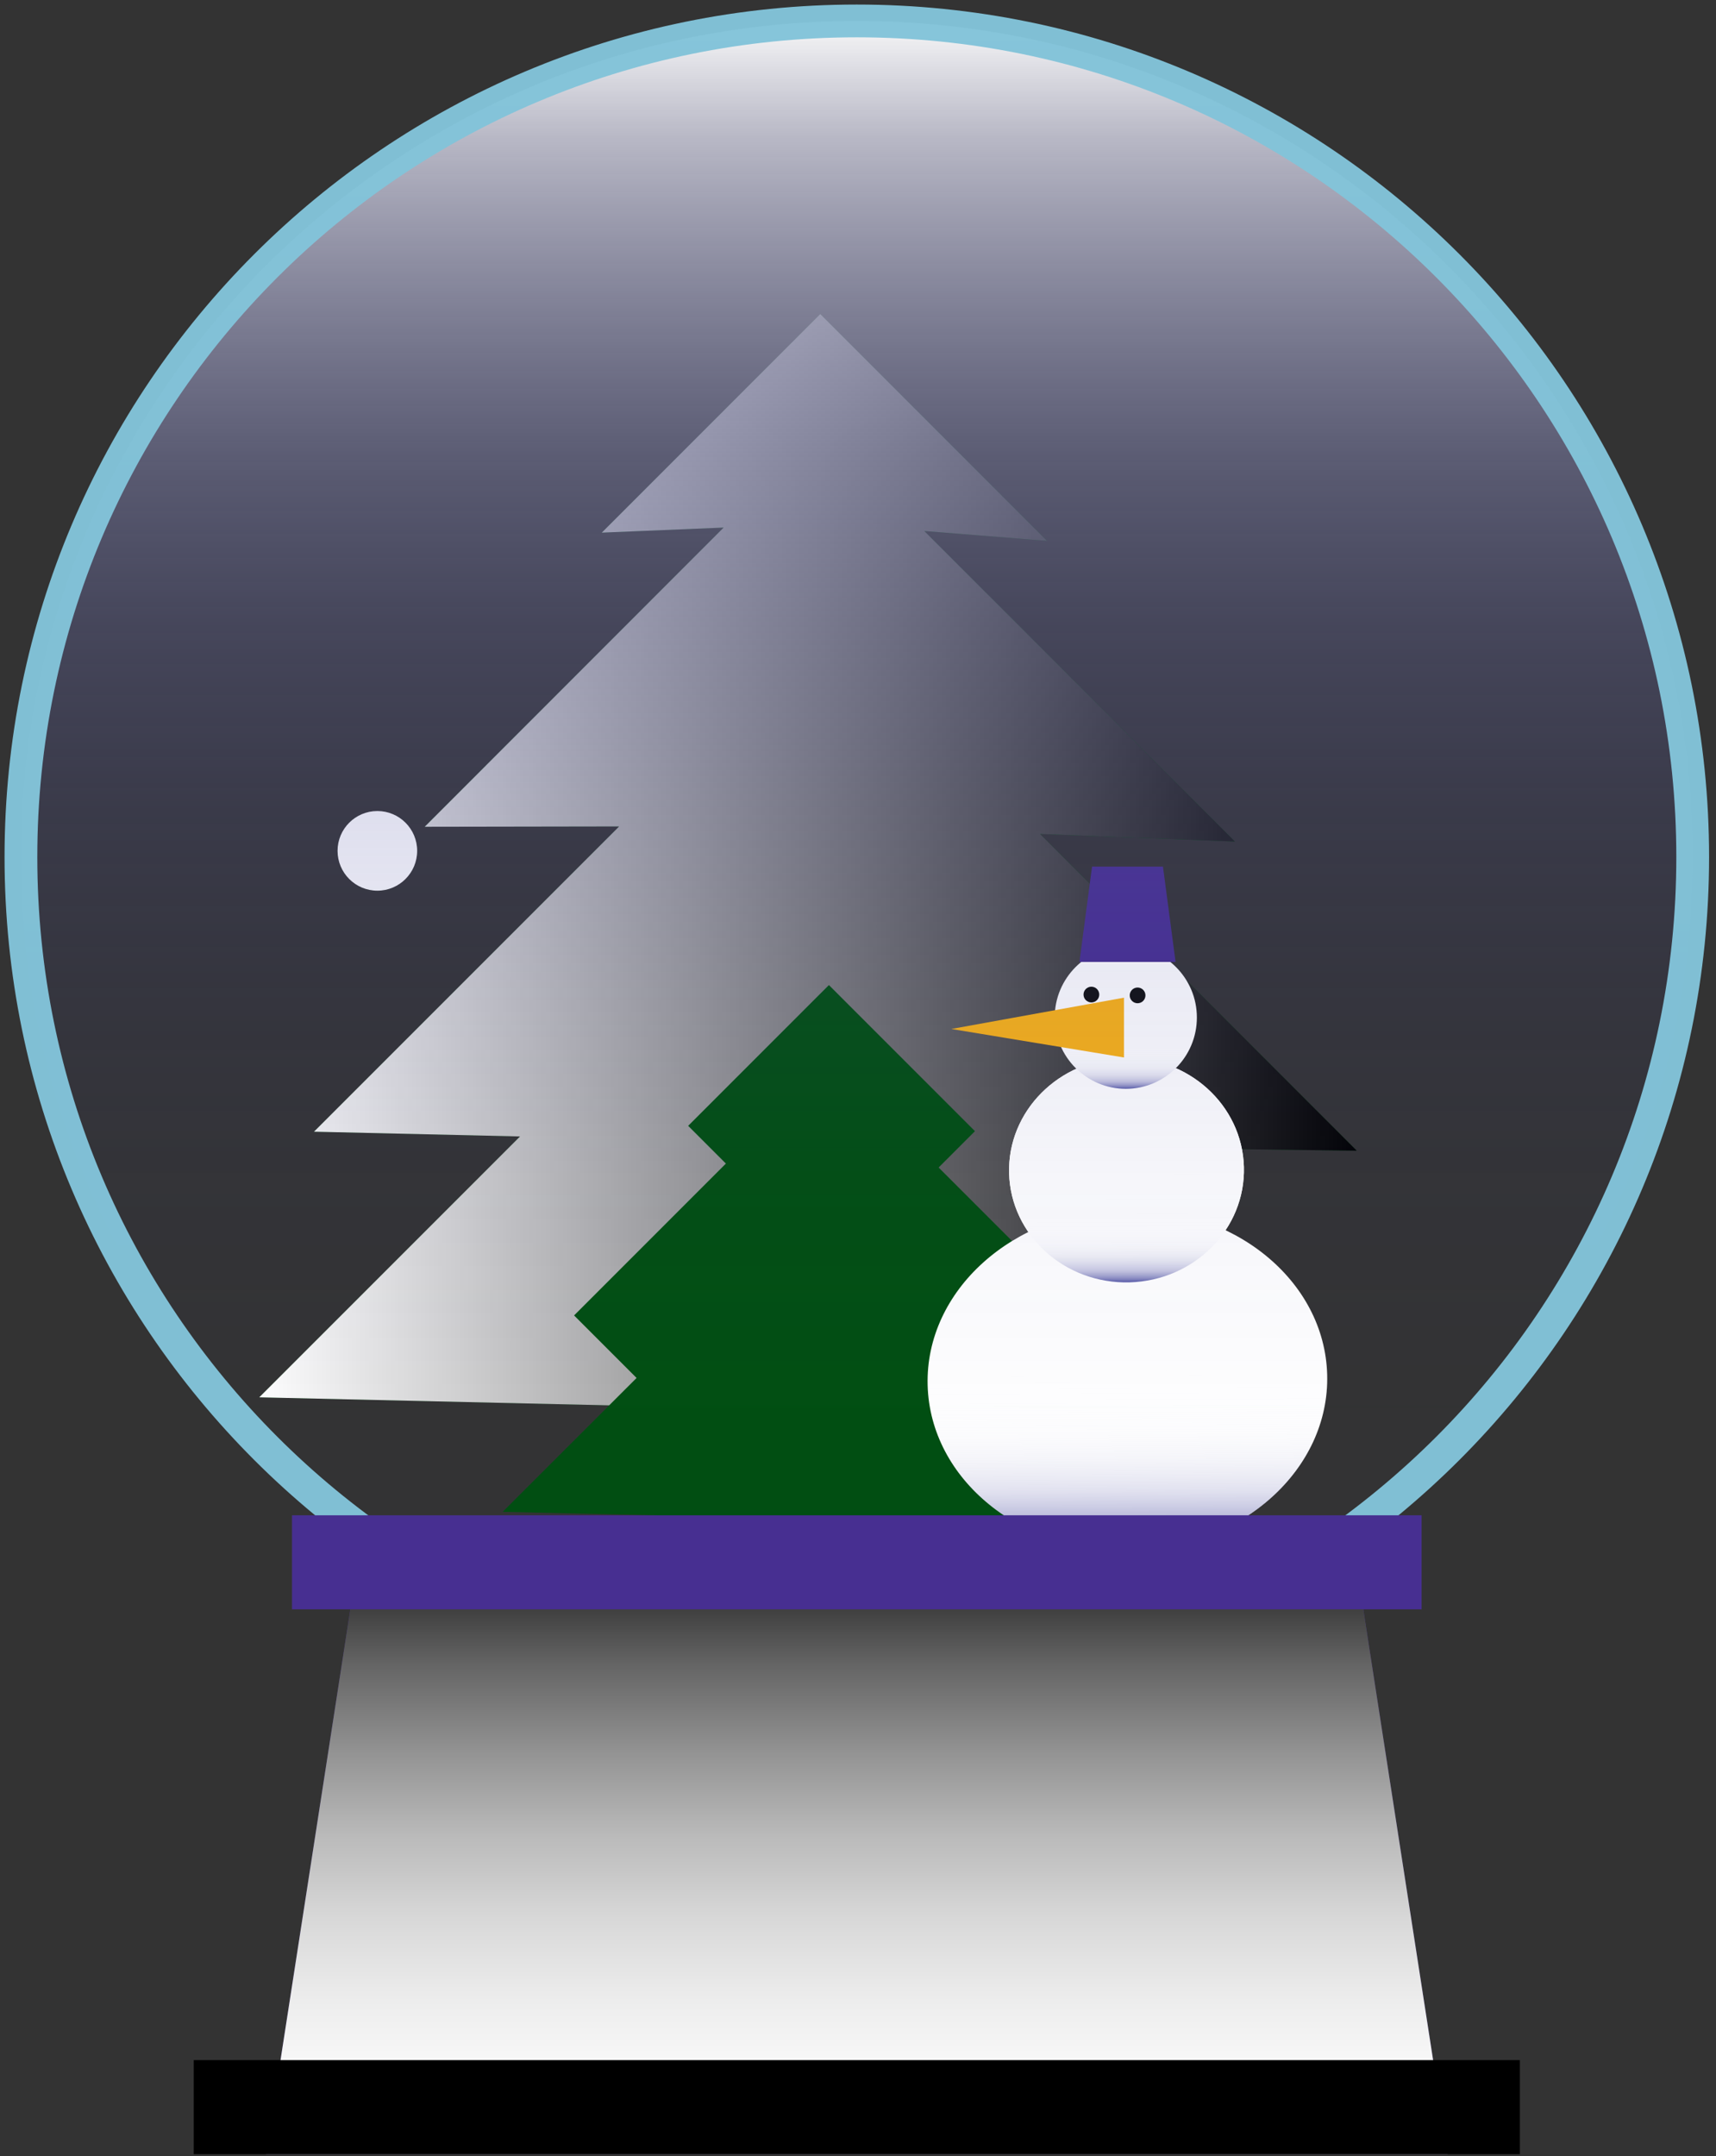 <?xml version="1.0" encoding="UTF-8"?> <svg xmlns="http://www.w3.org/2000/svg" width="164" height="206" viewBox="0 0 164 206" fill="none"><rect x="0" y="0" width="164" height="206" fill="#333333" stroke="none"/> <path d="M129.665 109.939L99.404 79.679L118.017 80.399L88.336 50.733L100.061 51.672L78.395 30.006L57.512 50.889L69.159 50.404L40.589 78.99L59.171 78.959L30.006 108.123L49.7 108.577L24.777 133.5L74.622 134.643L124.436 135.316L98.652 109.532L129.665 109.939Z" fill="#014F11"></path> <path style="mix-blend-mode:multiply" d="M129.665 109.939L99.404 79.679L118.017 80.399L88.336 50.733L100.061 51.672L78.395 30.006L57.512 50.889L69.159 50.404L40.589 78.99L59.171 78.959L30.006 108.123L49.7 108.577L24.777 133.5L74.622 134.643L124.436 135.316L98.652 109.532L129.665 109.939Z" fill="url(#paint0_linear_978_29700)"></path> <path d="M79.22 94.113L65.77 107.562L79.729 121.521L93.179 108.072L79.22 94.113Z" fill="#014F11"></path> <path d="M79.351 101.19L54.865 125.676L80.259 151.07L104.745 126.583L79.351 101.19Z" fill="#014F11"></path> <path d="M112.257 145.599L80.149 145.177L48.041 144.441L79.57 112.928L112.257 145.599Z" fill="#014F11"></path> <path d="M108.173 148.178C118.717 147.903 127.075 140.366 126.84 131.343C126.606 122.32 117.867 115.227 107.323 115.501C96.778 115.776 88.421 123.313 88.655 132.336C88.89 141.359 97.628 148.452 108.173 148.178Z" fill="white"></path> <path opacity="0.8" d="M108.173 148.178C118.717 147.903 127.075 140.366 126.84 131.343C126.606 122.32 117.867 115.227 107.323 115.501C96.778 115.776 88.421 123.313 88.655 132.336C88.89 141.359 97.628 148.452 108.173 148.178Z" fill="url(#paint1_linear_978_29700)"></path> <path d="M107.953 122.514C114.149 122.346 119.042 117.41 118.881 111.489C118.72 105.569 113.566 100.907 107.369 101.075C101.172 101.244 96.279 106.18 96.44 112.1C96.602 118.021 101.756 122.683 107.953 122.514Z" fill="white"></path> <path d="M107.953 122.514C114.149 122.346 119.042 117.41 118.881 111.489C118.72 105.569 113.566 100.907 107.369 101.075C101.172 101.244 96.279 106.18 96.44 112.1C96.602 118.021 101.756 122.683 107.953 122.514Z" fill="white"></path> <path opacity="0.8" d="M107.953 122.514C114.149 122.346 119.042 117.41 118.881 111.489C118.72 105.569 113.566 100.907 107.369 101.075C101.172 101.244 96.279 106.18 96.44 112.1C96.602 118.021 101.756 122.683 107.953 122.514Z" fill="url(#paint2_linear_978_29700)"></path> <path d="M107.593 104.024C111.345 104.024 114.387 100.975 114.387 97.214C114.387 93.453 111.345 90.404 107.593 90.404C103.841 90.404 100.799 93.453 100.799 97.214C100.799 100.975 103.841 104.024 107.593 104.024Z" fill="white"></path> <path opacity="0.8" d="M107.593 104.024C111.345 104.024 114.387 100.975 114.387 97.214C114.387 93.453 111.345 90.404 107.593 90.404C103.841 90.404 100.799 93.453 100.799 97.214C100.799 100.975 103.841 104.024 107.593 104.024Z" fill="url(#paint3_linear_978_29700)"></path> <path d="M108.72 95.85C109.135 95.85 109.472 95.514 109.472 95.099C109.472 94.684 109.135 94.348 108.72 94.348C108.305 94.348 107.969 94.684 107.969 95.099C107.969 95.514 108.305 95.85 108.72 95.85Z" fill="#101010"></path> <path d="M104.305 95.772C104.72 95.772 105.057 95.436 105.057 95.021C105.057 94.606 104.72 94.269 104.305 94.269C103.89 94.269 103.554 94.606 103.554 95.021C103.554 95.436 103.89 95.772 104.305 95.772Z" fill="#101010"></path> <path d="M103.162 91.906H112.351L111.146 82.795H104.368L103.162 91.906Z" fill="#472F91"></path> <path d="M107.42 101.032V95.318L90.92 98.308L107.42 101.032Z" fill="#FAB216"></path> <path d="M36.065 85.095C38.166 85.095 39.869 83.391 39.869 81.29C39.869 79.189 38.166 77.486 36.065 77.486C33.964 77.486 32.261 79.189 32.261 81.29C32.261 83.391 33.964 85.095 36.065 85.095Z" fill="white"></path> <path opacity="0.97" d="M81.886 161.773C126.007 161.773 161.773 126.007 161.773 81.886C161.773 37.766 126.007 2 81.886 2C37.766 2 2 37.766 2 81.886C2 126.007 37.766 161.773 81.886 161.773Z" fill="url(#paint4_linear_978_29700)" stroke="#83C4D9" stroke-width="3.131" stroke-miterlimit="10"></path> <path d="M138.354 205.796H25.42L34.844 144.961H128.93L138.354 205.796Z" fill="#472F91"></path> <path style="mix-blend-mode:multiply" d="M138.354 205.796H25.42L34.844 144.961H128.93L138.354 205.796Z" fill="url(#paint5_linear_978_29700)"></path> <path d="M145.257 196.824H18.516V205.81H145.257V196.824Z" fill="black"></path> <path d="M135.864 144.771H27.908V153.757H135.864V144.771Z" fill="#472F91"></path> <defs> <linearGradient id="paint0_linear_978_29700" x1="24.777" y1="82.653" x2="129.665" y2="82.653" gradientUnits="userSpaceOnUse"> <stop stop-color="white"></stop> <stop offset="1"></stop> </linearGradient> <linearGradient id="paint1_linear_978_29700" x1="101.089" y1="148.379" x2="100.964" y2="115.72" gradientUnits="userSpaceOnUse"> <stop stop-color="#2E3192"></stop> <stop offset="0.02" stop-color="#3D409A" stop-opacity="0.92"></stop> <stop offset="0.1" stop-color="#787AB8" stop-opacity="0.64"></stop> <stop offset="0.18" stop-color="#A9AAD2" stop-opacity="0.41"></stop> <stop offset="0.27" stop-color="#CECFE5" stop-opacity="0.23"></stop> <stop offset="0.35" stop-color="#E9EAF3" stop-opacity="0.1"></stop> <stop offset="0.44" stop-color="#F9F9FC" stop-opacity="0.03"></stop> <stop offset="0.54" stop-color="white" stop-opacity="0"></stop> </linearGradient> <linearGradient id="paint2_linear_978_29700" x1="108.723" y1="122.519" x2="108.697" y2="101.072" gradientUnits="userSpaceOnUse"> <stop stop-color="#2E3192"></stop> <stop offset="0.02" stop-color="#5558A6" stop-opacity="0.81"></stop> <stop offset="0.05" stop-color="#8384BE" stop-opacity="0.59"></stop> <stop offset="0.09" stop-color="#A9ABD2" stop-opacity="0.41"></stop> <stop offset="0.13" stop-color="#C9CAE3" stop-opacity="0.26"></stop> <stop offset="0.18" stop-color="#E1E2EF" stop-opacity="0.14"></stop> <stop offset="0.23" stop-color="#F2F2F8" stop-opacity="0.06"></stop> <stop offset="0.31" stop-color="#FCFCFD" stop-opacity="0.01"></stop> <stop offset="0.54" stop-color="white" stop-opacity="0"></stop> </linearGradient> <linearGradient id="paint3_linear_978_29700" x1="107.593" y1="104.024" x2="107.593" y2="90.389" gradientUnits="userSpaceOnUse"> <stop stop-color="#2E3192"></stop> <stop offset="0.02" stop-color="#5558A6" stop-opacity="0.81"></stop> <stop offset="0.05" stop-color="#8384BE" stop-opacity="0.59"></stop> <stop offset="0.09" stop-color="#A9ABD2" stop-opacity="0.41"></stop> <stop offset="0.13" stop-color="#C9CAE3" stop-opacity="0.26"></stop> <stop offset="0.18" stop-color="#E1E2EF" stop-opacity="0.14"></stop> <stop offset="0.23" stop-color="#F2F2F8" stop-opacity="0.06"></stop> <stop offset="0.31" stop-color="#FCFCFD" stop-opacity="0.01"></stop> <stop offset="0.54" stop-color="white" stop-opacity="0"></stop> </linearGradient> <linearGradient id="paint4_linear_978_29700" x1="81.886" y1="161.757" x2="81.886" y2="2" gradientUnits="userSpaceOnUse"> <stop stop-color="#2E3192" stop-opacity="0"></stop> <stop offset="0.17" stop-color="#303393" stop-opacity="0.01"></stop> <stop offset="0.31" stop-color="#383B97" stop-opacity="0.05"></stop> <stop offset="0.42" stop-color="#45489E" stop-opacity="0.11"></stop> <stop offset="0.53" stop-color="#585AA8" stop-opacity="0.2"></stop> <stop offset="0.64" stop-color="#7072B4" stop-opacity="0.32"></stop> <stop offset="0.74" stop-color="#8E90C4" stop-opacity="0.46"></stop> <stop offset="0.83" stop-color="#B2B3D6" stop-opacity="0.63"></stop> <stop offset="0.93" stop-color="#DADAEB" stop-opacity="0.82"></stop> <stop offset="1" stop-color="white"></stop> </linearGradient> <linearGradient id="paint5_linear_978_29700" x1="81.887" y1="205.796" x2="81.887" y2="144.961" gradientUnits="userSpaceOnUse"> <stop stop-color="white"></stop> <stop offset="0.12" stop-color="#FAFAFA"></stop> <stop offset="0.24" stop-color="#EDEDED"></stop> <stop offset="0.37" stop-color="#D8D8D8"></stop> <stop offset="0.5" stop-color="#BABABA"></stop> <stop offset="0.63" stop-color="#939393"></stop> <stop offset="0.77" stop-color="#646464"></stop> <stop offset="0.9" stop-color="#2D2D2D"></stop> <stop offset="1"></stop> </linearGradient> </defs> </svg> 